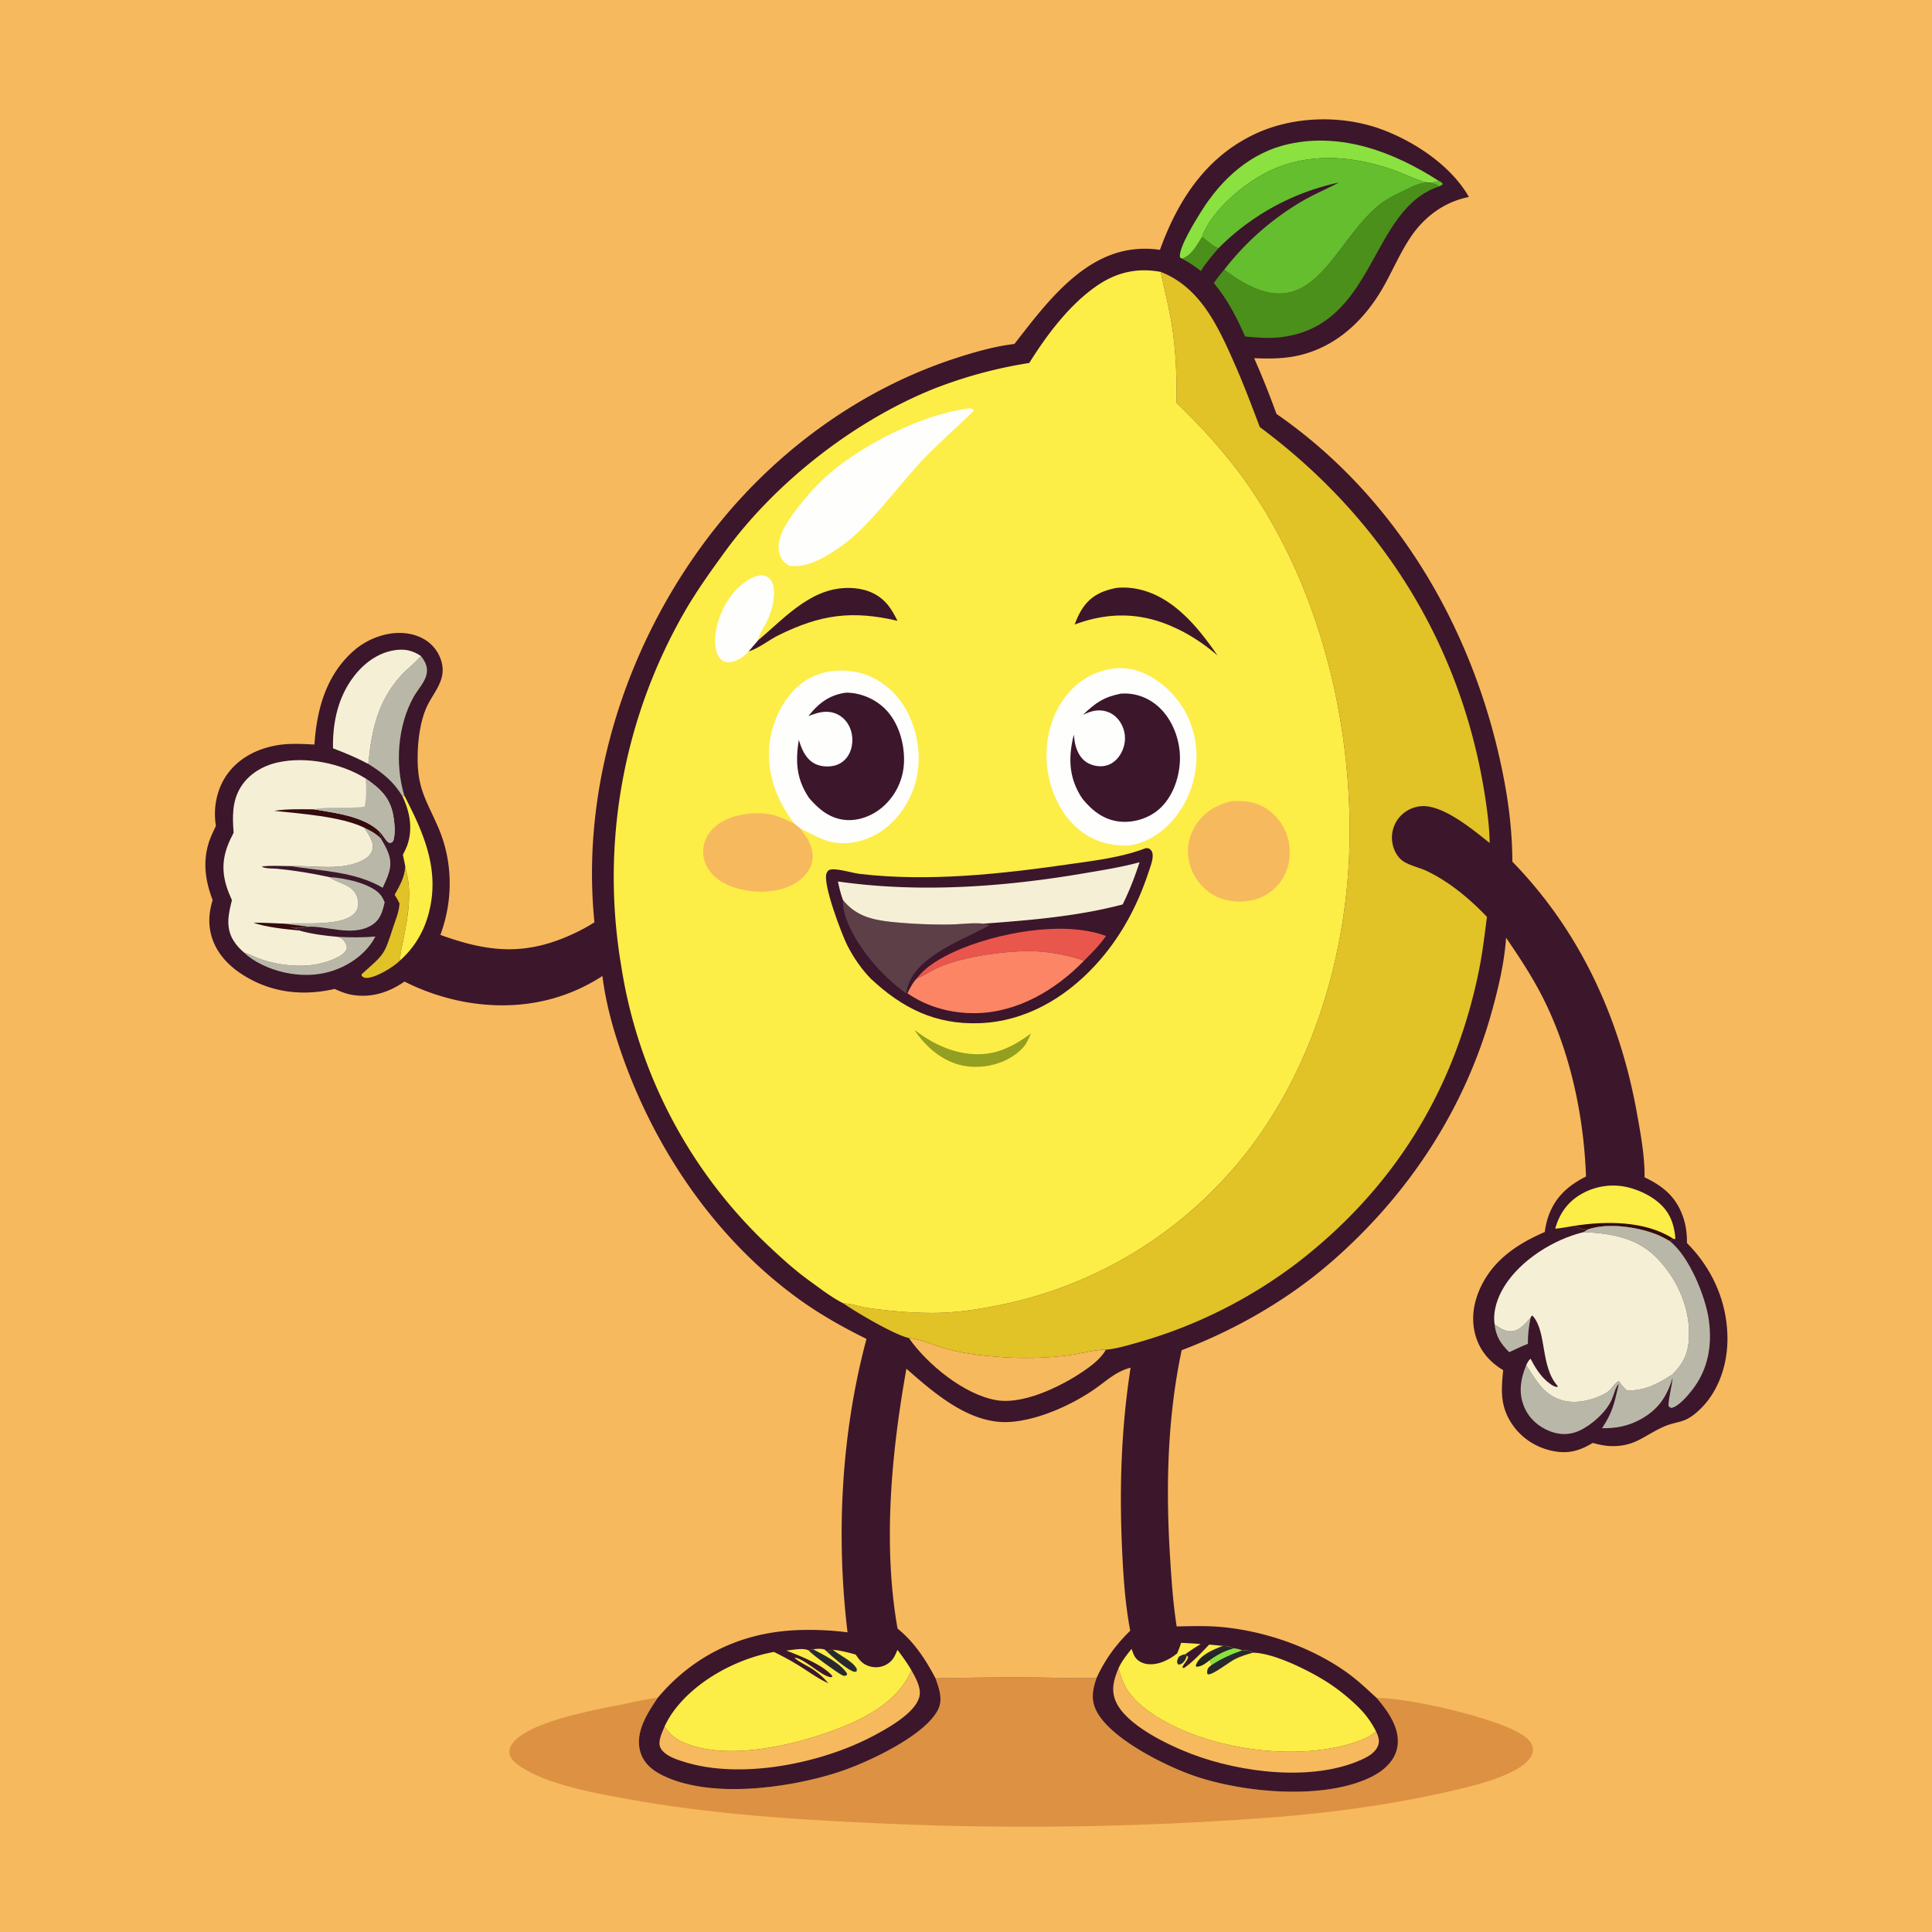 <svg version="1.1" xmlns="http://www.w3.org/2000/svg" style="display: block;" viewBox="0 0 2048 2048" width="1024" height="1024">
<defs>
	<linearGradient id="Gradient1" gradientUnits="userSpaceOnUse" x1="1285.71" y1="1758.54" x2="1282.88" y2="1751.44">
		<stop class="stop0" offset="0" stop-opacity="1" stop-color="rgb(29,34,29)"/>
		<stop class="stop1" offset="1" stop-opacity="1" stop-color="rgb(43,40,50)"/>
	</linearGradient>
</defs>
<path transform="translate(0,0)" fill="rgb(247,185,93)" d="M 0 0 L 2048 0 L 2048 2048 L 0 2048 L 0 0 z"/>
<path transform="translate(0,0)" fill="rgb(220,146,66)" d="M 991.729 1779.17 A 3383.97 3383.97 0 0 1 1090.24 1778.14 C 1114.28 1778.25 1138.37 1779.15 1162.4 1778.78 C 1158.46 1790.12 1156.28 1800.73 1161.53 1812.15 C 1175.37 1842.34 1234.97 1871.68 1264.91 1882.13 C 1317.55 1900.5 1402.73 1908.33 1452.95 1883.94 C 1464.48 1878.34 1475.6 1869.59 1479.89 1857.08 C 1483.9 1845.4 1481.11 1833.56 1475.58 1822.91 C 1471.23 1814.52 1465.41 1807.17 1459.37 1799.95 C 1493.15 1799.72 1577.44 1819.44 1607.49 1835.44 C 1613.91 1838.86 1622.68 1844.15 1624.59 1851.61 C 1625.59 1855.54 1624.58 1859.32 1622.48 1862.69 C 1609.63 1883.39 1552.05 1895.46 1528.53 1900.69 C 1471.5 1913.37 1411.95 1921.34 1353.74 1926.11 A 3437.86 3437.86 0 0 1 929.577 1932.74 C 841.286 1928.79 754.108 1922.96 666.96 1907.39 C 632.729 1901.27 582.069 1892.22 552.776 1873.34 C 547.782 1870.13 540.932 1865.16 540.09 1858.74 C 539.496 1854.2 541.32 1850.4 544.156 1846.98 C 562.758 1824.55 629.625 1812.78 658.517 1806.97 C 671.336 1804.39 684.319 1801.18 697.29 1799.65 C 693.639 1805.17 689.885 1810.7 686.66 1816.49 C 679.676 1829.01 674.547 1843.25 678.946 1857.6 C 682.366 1868.75 690.954 1876.12 701.036 1881.28 C 751.409 1907.1 835.1 1895.74 888.023 1878.77 C 917.172 1869.42 980.719 1840.39 994.51 1811.95 C 999.773 1801.1 995.377 1789.77 991.729 1779.17 z"/>
<path transform="translate(0,0)" fill="rgb(60,22,43)" d="M 1229.58 264.887 C 1248.6 212.285 1278.32 166.383 1330.63 141.897 C 1371.3 122.864 1422.97 121.683 1464.93 137.267 C 1499.67 150.17 1538.47 175.817 1557.06 208.809 C 1531.19 213.939 1510.06 229.548 1495.4 251.297 C 1484.57 267.363 1476.92 285.34 1467.53 302.238 C 1447.12 338.957 1416.28 368.635 1374.1 377.331 C 1359.3 380.383 1344.46 380.281 1329.44 379.706 C 1338.12 399.169 1345.82 418.812 1353.17 438.811 C 1484.87 529.986 1567.2 676.32 1595.4 832.167 C 1600.2 858.727 1603.09 886.414 1603.17 913.41 C 1674.68 986.745 1716.98 1079.1 1735.05 1179.12 C 1738.98 1200.9 1743.42 1224.57 1743.3 1246.72 L 1743.28 1247.98 C 1762.79 1257.29 1776.28 1268.29 1783.8 1289.11 C 1787.19 1298.46 1788.34 1307.77 1788.24 1317.69 C 1815.37 1344.88 1831.16 1380.57 1831.16 1419.27 C 1831.16 1446.07 1822.17 1474.27 1802.69 1493.32 C 1784.98 1510.65 1779.32 1504.9 1761.58 1513.28 C 1741.49 1522.77 1732.54 1533.37 1708.18 1532.92 C 1701.26 1532.8 1694.95 1531.3 1688.28 1529.59 C 1673.32 1538.66 1660.64 1541.67 1643.45 1537.52 C 1625.77 1533.25 1610.64 1522.57 1601.16 1507 C 1590.16 1488.93 1591.45 1472.61 1593.42 1452.41 C 1578.34 1443.39 1567.68 1430.53 1563.47 1413.29 C 1558.49 1392.91 1564.02 1372.3 1574.83 1354.77 C 1589.39 1331.16 1612.57 1316.77 1637.53 1305.98 C 1640.11 1286.09 1648.49 1269.73 1664.56 1257.41 C 1669.73 1253.45 1675.44 1250.1 1681.24 1247.14 C 1678.88 1182.67 1664.61 1114.83 1635.24 1057.05 C 1624.01 1034.95 1610.47 1014.47 1596.5 994.037 C 1594.7 1020.05 1588.88 1044.87 1582.04 1069.96 C 1553.39 1174.97 1493.38 1266.21 1411.53 1337.48 C 1365.4 1377.64 1309.73 1409.65 1252.62 1431.27 C 1237.24 1503.87 1235.71 1578.12 1240.39 1651.98 C 1241.91 1675.97 1243.57 1700.35 1247.34 1724.11 C 1263.08 1723.77 1278.83 1723.26 1294.53 1724.68 C 1340.84 1728.86 1390.81 1746.19 1428.54 1773.49 C 1439.57 1781.47 1449.35 1790.77 1459.37 1799.95 C 1465.41 1807.17 1471.23 1814.52 1475.58 1822.91 C 1481.11 1833.56 1483.9 1845.4 1479.89 1857.08 C 1475.6 1869.59 1464.48 1878.34 1452.95 1883.94 C 1402.73 1908.33 1317.55 1900.5 1264.91 1882.13 C 1234.97 1871.68 1175.37 1842.34 1161.53 1812.15 C 1156.28 1800.73 1158.46 1790.12 1162.4 1778.78 C 1138.37 1779.15 1114.28 1778.25 1090.24 1778.14 A 3383.97 3383.97 0 0 0 991.729 1779.17 C 995.377 1789.77 999.773 1801.1 994.51 1811.95 C 980.719 1840.39 917.172 1869.42 888.023 1878.77 C 835.1 1895.74 751.409 1907.1 701.036 1881.28 C 690.954 1876.12 682.366 1868.75 678.946 1857.6 C 674.547 1843.25 679.676 1829.01 686.66 1816.49 C 689.885 1810.7 693.639 1805.17 697.29 1799.65 C 732.486 1757.85 779.651 1733.39 834.175 1728.72 C 855.102 1726.93 877.566 1727.69 898.421 1730.33 C 886.064 1627.46 891.689 1519.56 918.513 1419.32 C 893.823 1407.09 869.865 1393.67 847.47 1377.56 C 757.596 1312.87 692.222 1215.71 657.087 1111.57 C 648.642 1086.54 641.849 1060.85 638.576 1034.59 C 593.051 1064.31 539.766 1071.9 486.782 1060.89 A 237.739 237.739 0 0 1 428.774 1040.49 C 411.961 1052.22 392.883 1058.19 372.341 1054.41 C 366.133 1053.27 360.497 1050.91 354.788 1048.32 C 320.685 1056.1 287.635 1052.43 257.572 1033.47 C 240.853 1022.92 227.461 1008.06 223.206 988.327 C 220.677 976.598 221.967 965.469 225.408 954.069 C 216.586 931.197 214.223 908.356 224.316 885.318 A 325.513 325.513 0 0 1 228.906 875.445 C 225.717 856.886 229.701 836.59 240.601 821.149 C 253.232 803.256 273.284 793.299 294.553 789.872 C 307.535 787.78 320.28 788.65 333.33 789.216 C 335.8 751.63 345.892 715.13 375.354 689.493 C 389.508 677.177 410.097 669.389 428.948 671.178 C 440.923 672.315 452.619 677.26 460.352 686.729 C 466.452 694.198 470.181 704.273 469.013 713.964 C 467.534 726.239 458.8 736.36 453.42 747.132 C 445.148 763.695 442.671 786.333 442.715 804.616 C 442.792 836.554 452.296 848.951 464.342 876.595 C 480.212 913.016 480.512 953.996 466.846 991.036 C 518.07 1009.57 557.069 1013.44 607.945 989.774 A 189.968 189.968 0 0 0 630.143 977.666 C 614.784 826.693 668.432 669.761 763.757 552.993 C 828.2 474.053 914.805 411.863 1011.93 380.076 C 1032.24 373.43 1054.05 367.102 1075.3 364.641 C 1107.29 323.636 1145.73 270.972 1201.19 264.43 C 1210.46 263.337 1220.36 263.406 1229.58 264.887 z"/>
<path transform="translate(0,0)" fill="rgb(74,144,26)" d="M 1274.17 251.261 C 1279.61 254.637 1285.86 261.262 1291.63 263.144 C 1284.99 270.895 1278.29 278.483 1273.03 287.281 C 1266.57 282.423 1260.14 277.847 1252.92 274.156 C 1263.2 270.868 1268.62 259.812 1274.17 251.261 z"/>
<path transform="translate(0,0)" fill="rgb(185,184,168)" d="M 1584.32 1403.8 C 1589.4 1407.65 1595.53 1411.63 1602.19 1411.22 C 1611 1410.69 1617.01 1402.83 1622.48 1396.83 C 1620.62 1406.18 1619.49 1414.99 1619.65 1424.53 C 1612.81 1427.03 1606.47 1430.41 1599.85 1433.39 C 1590.97 1424.55 1585.68 1416.65 1584.32 1403.8 z"/>
<path transform="translate(0,0)" fill="rgb(185,184,168)" d="M 397.966 992.663 C 388.824 1010.44 370.991 1023.12 352.249 1029.22 C 327.683 1037.22 298.739 1033.38 275.956 1021.7 C 270.01 1018.65 263.981 1014.91 259.239 1010.17 C 264.327 1011.17 269.432 1014.3 274.37 1016.07 C 299.13 1024.99 330.874 1027.57 355.248 1015.98 C 360.309 1013.58 365.703 1011.05 367.691 1005.46 C 367.775 1003.22 367.339 1001.86 366.321 999.909 C 364.137 995.713 362.382 994.367 357.963 993.066 C 371.44 993.801 384.497 994.007 397.966 992.663 z"/>
<path transform="translate(0,0)" fill="rgb(225,194,39)" d="M 429.612 918.648 L 431.576 927.629 C 436.553 950.26 431.802 974.302 427.493 996.651 C 426.198 1003.37 423.921 1011.16 424.256 1017.97 C 417.514 1024.84 399.397 1035.92 389.421 1036.64 C 386.718 1036.83 385.629 1036.33 383.554 1034.7 C 383.248 1032.49 382.81 1033.22 383.957 1032.18 C 407.115 1011.31 407.067 1013.05 416.566 983.437 C 419.48 974.351 422.838 967.48 423.498 957.786 C 422.107 954.509 420.165 951.505 418.333 948.461 C 423.906 938.623 428.746 930.189 429.612 918.648 z"/>
<path transform="translate(0,0)" fill="rgb(185,184,168)" d="M 386.104 877.363 C 392.706 880.332 398.282 883.382 403.522 888.522 C 410.323 900.134 416.43 909.901 412.596 923.881 C 410.989 929.741 408.219 935.551 405.672 941.056 C 375.85 923.668 340.75 923.411 307.658 918.097 C 332.307 917.086 363.002 923.844 385.495 911.366 C 389.77 908.994 393.36 905.729 394.673 900.878 C 397.01 892.241 390.4 884.222 386.104 877.363 z"/>
<path transform="translate(0,0)" fill="rgb(185,184,168)" d="M 349.018 929.714 C 364.247 930.498 392.805 936.311 402.941 948.075 C 405.089 950.568 406.485 953.428 407.774 956.423 C 405.388 966.606 403.182 975.289 393.495 981.034 C 373.231 993.052 346.584 981.376 326.518 982.338 C 317.966 981.105 309.344 980.255 300.777 979.093 C 317.381 978.309 334.162 979.733 350.677 977.657 C 359.593 976.537 371.74 974.181 377.259 966.419 C 379.971 962.605 380.328 957.738 379.274 953.275 C 375.636 937.852 361.592 937.675 350.623 930.758 C 350.083 930.418 349.553 930.062 349.018 929.714 z"/>
<path transform="translate(0,0)" fill="rgb(253,237,71)" d="M 426.642 844.25 L 428.545 843.259 C 450.42 885.375 468.1 926.117 452.634 974.335 A 99.219 99.219 0 0 1 424.256 1017.97 C 423.921 1011.16 426.198 1003.37 427.493 996.651 C 431.802 974.302 436.553 950.26 431.576 927.629 L 429.612 918.648 C 428.867 914.411 427.954 910.212 427.06 906.006 C 428.975 902.455 430.789 898.814 432.058 894.975 C 437.688 877.942 434.267 860.037 426.642 844.25 z"/>
<path transform="translate(0,0)" fill="rgb(185,184,168)" d="M 446.233 695.401 C 450.242 700.537 453.323 706.155 452.503 712.903 C 451.35 722.382 443.019 730.634 438.487 738.739 C 421.465 769.179 418.618 810.149 428.545 843.259 L 426.642 844.25 C 417.33 828.554 405.781 819.403 390.43 809.803 C 393.767 774.675 400.324 743.554 424.74 716.49 C 431.278 709.243 439.305 703.426 445.675 696.061 C 445.863 695.843 446.047 695.621 446.233 695.401 z"/>
<path transform="translate(0,0)" fill="rgb(253,237,71)" d="M 1648.6 1302.44 C 1653.04 1286.42 1662.06 1273.71 1676.83 1265.44 A 67.335 67.335 0 0 1 1728.86 1259.47 C 1744.45 1263.99 1761.44 1273.63 1769.32 1288.25 C 1773.45 1295.89 1775.17 1303.94 1775.98 1312.52 L 1775.37 1313.71 L 1773.14 1312.76 C 1772.1 1314.06 1771.58 1314.92 1770.06 1315.68 C 1766.51 1313.54 1762.93 1311.57 1759.14 1309.88 C 1738.65 1300.79 1703.75 1295.47 1682.36 1303.56 C 1677.77 1302.59 1672.75 1302.03 1668.75 1299.46 C 1662.09 1300.52 1655.32 1301.91 1648.6 1302.44 z"/>
<path transform="translate(0,0)" fill="rgb(53,11,15)" d="M 1668.75 1299.46 C 1702.12 1294.22 1743.66 1293.97 1773.14 1312.76 C 1772.1 1314.06 1771.58 1314.92 1770.06 1315.68 C 1766.51 1313.54 1762.93 1311.57 1759.14 1309.88 C 1738.65 1300.79 1703.75 1295.47 1682.36 1303.56 C 1677.77 1302.59 1672.75 1302.03 1668.75 1299.46 z"/>
<path transform="translate(0,0)" fill="rgb(245,240,213)" d="M 352.992 793.252 C 352.551 768.457 357.237 743.64 371.087 722.661 C 381.687 706.604 397.3 693.079 416.664 689.527 C 427.882 687.469 436.791 689.002 446.233 695.401 C 446.047 695.621 445.863 695.843 445.675 696.061 C 439.305 703.426 431.278 709.243 424.74 716.49 C 400.324 743.554 393.767 774.675 390.43 809.803 C 378.213 803.302 365.906 798.151 352.992 793.252 z"/>
<path transform="translate(0,0)" fill="rgb(139,225,63)" d="M 1252.92 274.156 L 1250.78 272.848 C 1249.03 262.937 1267.62 233.282 1273.53 223.848 C 1295 189.599 1325.63 161.646 1365.98 152.713 C 1422.63 140.174 1477.96 161.409 1525.14 191.728 C 1521.23 193.83 1512.96 193.837 1508.74 192.562 C 1497.09 189.047 1486.02 183.094 1474.4 179.221 C 1431.17 164.8 1386.15 161.402 1344.28 181.931 C 1318.74 194.448 1284.48 222.888 1274.44 250.407 C 1274.33 250.687 1274.26 250.976 1274.17 251.261 C 1268.62 259.812 1263.2 270.868 1252.92 274.156 z"/>
<path transform="translate(0,0)" fill="rgb(247,185,93)" d="M 1458.62 1835.24 C 1460.97 1840.03 1462.81 1845.01 1460.87 1850.25 C 1458.08 1857.79 1450.42 1862.09 1443.48 1865.23 C 1391.44 1888.79 1315.41 1879.24 1263.09 1859.29 C 1238.81 1850.03 1193.39 1828.74 1182.63 1803.23 C 1177.49 1791.03 1180.76 1780.22 1185.58 1768.67 C 1187.74 1775.14 1189.72 1781.91 1193 1787.91 C 1203.07 1806.35 1225.1 1820.21 1243.41 1829.26 C 1298.42 1856.45 1380.06 1866.46 1438.75 1846.08 C 1446.18 1843.5 1452.66 1840.52 1458.62 1835.24 z"/>
<path transform="translate(0,0)" fill="rgb(247,185,93)" d="M 966.25 1770.72 C 970.661 1778.57 976.937 1789.46 974.532 1798.72 C 970.083 1815.85 941.78 1831.49 927.474 1839.21 C 872.198 1869.05 787.2 1886.5 726.51 1868.04 C 717.859 1865.41 704.219 1861.23 700.031 1852.51 C 697.296 1846.81 701.011 1838.58 703.218 1833.13 A 180.783 180.783 0 0 1 704.418 1830.26 C 710.048 1838.14 715.568 1843.12 724.55 1847.07 C 770.134 1867.08 842.019 1850.24 887.51 1832.76 C 919.371 1820.52 951.838 1803.2 966.25 1770.72 z"/>
<path transform="translate(0,0)" fill="rgb(247,185,93)" d="M 963.47 1418.4 C 963.797 1418.43 964.124 1418.45 964.45 1418.48 C 976.816 1419.72 989.741 1426.03 1001.77 1429.43 C 1019.76 1434.51 1038.43 1436.77 1057.02 1438.28 C 1082.45 1440.34 1109.27 1439.91 1134.57 1436.48 C 1146.72 1434.83 1160.2 1430.63 1172.35 1430.73 C 1168.05 1438.14 1161.37 1444.17 1154.55 1449.23 C 1130.81 1466.81 1087.3 1489.29 1056.68 1484.31 C 1022.39 1478.73 982.804 1446.17 963.47 1418.4 z"/>
<path transform="translate(0,0)" fill="rgb(74,144,26)" d="M 1297.81 285.781 C 1300.05 287.607 1302.5 289.286 1304.87 290.948 C 1390.29 350.877 1409.34 262.369 1460.29 218.6 C 1468.01 211.968 1477.29 207.398 1486.39 202.975 C 1493.45 199.538 1501.21 195.239 1509.03 194.034 C 1515.25 193.074 1520.58 193.914 1525.74 197.579 C 1451.27 221.838 1459.21 345.199 1357.76 357.447 C 1345.21 358.962 1332.41 357.893 1319.88 356.711 C 1310.7 335.969 1301.27 317.586 1286.7 299.992 C 1290.22 295.037 1293.72 290.296 1297.81 285.781 z"/>
<path transform="translate(0,0)" fill="rgb(185,184,168)" d="M 1682.36 1303.56 C 1703.75 1295.47 1738.65 1300.79 1759.14 1309.88 C 1762.93 1311.57 1766.51 1313.54 1770.06 1315.68 C 1790.35 1331.32 1808.14 1374.33 1811.5 1399.72 C 1815.01 1426.34 1810.72 1451.69 1793.98 1473.16 C 1789.17 1479.33 1779.65 1490.9 1771.79 1492.45 C 1769.56 1491.7 1769.67 1491.86 1768.62 1489.76 C 1769.06 1479.88 1772.19 1470.32 1773.05 1460.46 C 1766.83 1481.02 1757.56 1494.52 1738.44 1504.91 C 1725.88 1511.74 1712.43 1514.28 1698.24 1513.95 C 1708.77 1498.05 1711.06 1488.66 1715.22 1470.35 C 1715.73 1468.08 1715.6 1469.07 1715.7 1466.99 C 1712.12 1471.69 1710.87 1478.24 1708.49 1483.66 C 1702.69 1496.85 1687.41 1510.45 1674.32 1516.53 C 1664.16 1521.24 1653.71 1521.26 1643.3 1517.29 C 1631.05 1512.62 1621.15 1503.94 1615.89 1491.83 C 1609.31 1476.65 1611.83 1461.81 1617.85 1447.11 C 1628.86 1463.86 1637.03 1480.42 1658.89 1485.11 C 1672.99 1488.14 1691.24 1483.53 1703.51 1475.99 C 1708.6 1472.87 1710.62 1466.6 1716.25 1463.94 C 1718.2 1467.95 1721.42 1470.82 1724.51 1473.97 C 1743.91 1474.31 1757.03 1467.16 1772.86 1456.92 C 1784.58 1445.15 1789.44 1435.09 1790.32 1418.35 C 1791.91 1387.81 1778.98 1357.95 1758.48 1335.7 C 1736.93 1312.31 1709.29 1307.45 1678.8 1306.08 L 1682.36 1303.56 z"/>
<path transform="translate(0,0)" fill="rgb(100,190,46)" d="M 1274.17 251.261 C 1274.26 250.976 1274.33 250.687 1274.44 250.407 C 1284.48 222.888 1318.74 194.448 1344.28 181.931 C 1386.15 161.402 1431.17 164.8 1474.4 179.221 C 1486.02 183.094 1497.09 189.047 1508.74 192.562 C 1512.96 193.837 1521.23 193.83 1525.14 191.728 C 1527.16 192.864 1528.71 193.066 1529.39 195.383 C 1528.17 196.187 1527.04 196.927 1525.74 197.579 C 1520.58 193.914 1515.25 193.074 1509.03 194.034 C 1501.21 195.239 1493.45 199.538 1486.39 202.975 C 1477.29 207.398 1468.01 211.968 1460.29 218.6 C 1409.34 262.369 1390.29 350.877 1304.87 290.948 C 1302.5 289.286 1300.05 287.607 1297.81 285.781 A 290.07 290.07 0 0 1 1383.4 211.498 C 1395.1 204.957 1407.43 199.867 1419.19 193.488 A 255.795 255.795 0 0 0 1291.63 263.144 C 1285.86 261.262 1279.61 254.637 1274.17 251.261 z"/>
<path transform="translate(0,0)" fill="rgb(253,237,71)" d="M 857.311 1749.68 L 861.844 1748.22 C 866.128 1747.9 870.197 1747.26 874.336 1748.68 L 876.641 1750.85 C 878.923 1749.76 880.321 1748.93 882.914 1748.83 C 891.178 1749.61 899.109 1751.72 907.095 1753.91 C 911.55 1760.69 915.427 1765.05 923.749 1766.83 A 22.844 22.844 0 0 0 941.469 1763.34 C 946.806 1759.73 949.025 1754.67 951.293 1748.86 C 956.652 1755.89 961.836 1763.06 966.25 1770.72 C 951.838 1803.2 919.371 1820.52 887.51 1832.76 C 842.019 1850.24 770.134 1867.08 724.55 1847.07 C 715.568 1843.12 710.048 1838.14 704.418 1830.26 C 706.76 1825.31 709.304 1820.69 712.434 1816.19 C 735.968 1782.33 780.415 1758.35 820.404 1751.13 C 830.144 1755.89 839.46 1760.92 848.647 1766.71 C 858.249 1772.75 867.61 1779.63 877.986 1784.29 C 873.442 1778.75 868.688 1774.56 862.894 1770.36 C 858.273 1767 844.605 1760.65 842.298 1757.2 C 853.035 1758.07 871.47 1777.77 881.549 1777.95 L 882.448 1776.72 C 872.242 1764.69 848.121 1755.3 833.523 1749.69 C 839.881 1749.06 852.141 1746.42 857.311 1749.68 z"/>
<path transform="translate(0,0)" fill="rgb(40,41,46)" d="M 876.641 1750.85 C 878.923 1749.76 880.321 1748.93 882.914 1748.83 L 883.611 1749.41 C 890.563 1755.08 904.227 1761.1 908.207 1769.05 L 908.186 1771.54 C 906.087 1772.51 905.89 1772.42 903.626 1771.53 C 897.321 1769.08 881.787 1756.01 876.641 1750.85 z"/>
<path transform="translate(0,0)" fill="rgb(40,41,46)" d="M 857.311 1749.68 L 861.844 1748.22 C 872.856 1754.12 891.166 1763.17 897.811 1773.9 L 897.718 1775.75 C 895.513 1776.54 895.098 1776.92 892.855 1775.85 C 887.723 1773.4 860.284 1753.46 857.311 1749.68 z"/>
<path transform="translate(0,0)" fill="rgb(253,237,71)" d="M 1252.03 1741.48 C 1258.94 1741.87 1265.91 1742.11 1272.8 1742.81 C 1267.14 1746.16 1261.8 1749.68 1256.49 1753.57 L 1258.07 1755.28 L 1259.47 1756.21 C 1259.26 1759.52 1254.7 1763.91 1253.34 1767.27 L 1254.78 1768.34 C 1264.28 1762.15 1273.81 1751.52 1281.85 1743.32 L 1296.42 1744.69 C 1300.68 1744.81 1304.36 1745.81 1308.34 1747.33 C 1311.16 1747.9 1314.05 1748.23 1316.64 1749.51 C 1321.12 1749.29 1324.35 1749.22 1328.17 1751.92 C 1350.97 1752.14 1390.25 1772.14 1409 1784.49 A 211.038 211.038 0 0 1 1440.63 1810.32 C 1448.16 1817.93 1453.79 1825.72 1458.62 1835.24 C 1452.66 1840.52 1446.18 1843.5 1438.75 1846.08 C 1380.06 1866.46 1298.42 1856.45 1243.41 1829.26 C 1225.1 1820.21 1203.07 1806.35 1193 1787.91 C 1189.72 1781.91 1187.74 1775.14 1185.58 1768.67 C 1189.05 1760.9 1194.23 1754.51 1199.49 1747.9 C 1200.56 1750.76 1201.58 1754 1203.26 1756.57 C 1206.06 1760.87 1211.29 1763.37 1216.27 1763.98 C 1227.57 1765.38 1239.23 1759.57 1247.8 1752.7 C 1249.41 1749 1250.81 1745.33 1252.03 1741.48 z"/>
<path transform="translate(0,0)" fill="rgb(40,41,46)" d="M 1249.64 1756.2 C 1252.09 1754.77 1253.6 1753.87 1256.49 1753.57 L 1258.07 1755.28 C 1257.29 1758.24 1255.62 1761.6 1252.96 1763.32 C 1251.13 1764.5 1250.8 1764.54 1248.6 1764.26 C 1247.62 1762.14 1247.51 1761.41 1248.29 1759.02 C 1248.56 1758.18 1249.21 1757.01 1249.64 1756.2 z"/>
<path transform="translate(0,0)" fill="url(#Gradient1)" d="M 1296.42 1744.69 C 1300.68 1744.81 1304.36 1745.81 1308.34 1747.33 C 1298.89 1749.57 1290.83 1753.88 1282.94 1759.47 C 1278.4 1762.82 1274.15 1766.7 1268.23 1766.81 L 1267.59 1765.53 C 1267.73 1765.12 1267.85 1764.72 1268.01 1764.32 C 1272.06 1754.2 1286.89 1748.24 1296.42 1744.69 z"/>
<path transform="translate(0,0)" fill="rgb(40,41,46)" d="M 1308.34 1747.33 C 1311.16 1747.9 1314.05 1748.23 1316.64 1749.51 C 1321.12 1749.29 1324.35 1749.22 1328.17 1751.92 C 1321.66 1753.68 1315.53 1755.62 1309.45 1758.59 C 1302.64 1761.93 1286.76 1774.93 1280.85 1774.93 L 1279.65 1774.05 C 1279.61 1771.77 1279.57 1769.89 1280.96 1767.96 C 1281.65 1767 1283.11 1765.98 1283.98 1765.27 L 1282.94 1759.47 C 1290.83 1753.88 1298.89 1749.57 1308.34 1747.33 z"/>
<path transform="translate(0,0)" fill="rgb(139,225,63)" d="M 1308.34 1747.33 C 1311.16 1747.9 1314.05 1748.23 1316.64 1749.51 C 1305.07 1753.7 1294.19 1758.33 1283.98 1765.27 L 1282.94 1759.47 C 1290.83 1753.88 1298.89 1749.57 1308.34 1747.33 z"/>
<path transform="translate(0,0)" fill="rgb(245,240,213)" d="M 1678.8 1306.08 C 1709.29 1307.45 1736.93 1312.31 1758.48 1335.7 C 1778.98 1357.95 1791.91 1387.81 1790.32 1418.35 C 1789.44 1435.09 1784.58 1445.15 1772.86 1456.92 C 1757.03 1467.16 1743.91 1474.31 1724.51 1473.97 C 1721.42 1470.82 1718.2 1467.95 1716.25 1463.94 C 1710.62 1466.6 1708.6 1472.87 1703.51 1475.99 C 1691.24 1483.53 1672.99 1488.14 1658.89 1485.11 C 1637.03 1480.42 1628.86 1463.86 1617.85 1447.11 C 1619.15 1444.56 1620.13 1442.1 1622.48 1440.34 C 1626.78 1448.6 1631.85 1457.06 1638.82 1463.34 C 1641.65 1465.89 1647.1 1470.51 1651.09 1470.26 L 1651.1 1469.12 C 1632.59 1448.35 1639.97 1411.88 1624.68 1394.78 L 1623.04 1395.53 L 1624.98 1394.86 L 1623.67 1394.61 L 1622.48 1396.83 C 1617.01 1402.83 1611 1410.69 1602.19 1411.22 C 1595.53 1411.63 1589.4 1407.65 1584.32 1403.8 C 1582.37 1389.72 1587.29 1375.51 1594.59 1363.68 C 1611.89 1335.65 1647.17 1313.62 1678.8 1306.08 z"/>
<path transform="translate(0,0)" fill="rgb(245,240,213)" d="M 247.644 882.79 C 246.377 866.024 245.902 849.463 255.055 834.556 C 263.643 820.571 278.367 811.825 294.118 808.276 C 324.275 801.482 361.583 808.96 387.589 825.233 C 402.883 835.808 413.467 845.4 416.876 864.487 C 418.266 872.271 419.363 884.046 416.822 891.461 C 414.911 893.263 415.076 893.372 412.48 893.372 C 408.691 891.368 405.92 884.599 402.104 881.304 C 402.514 883.651 403.113 885.351 404.174 887.482 L 403.522 888.522 C 398.282 883.382 392.706 880.332 386.104 877.363 C 390.4 884.222 397.01 892.241 394.673 900.878 C 393.36 905.729 389.77 908.994 385.495 911.366 C 363.002 923.844 332.307 917.086 307.658 918.097 C 297.743 918.017 287.313 917.257 277.479 918.529 C 280.478 921.045 289.573 920.487 293.642 920.894 C 312.381 922.769 330.614 925.751 349.018 929.714 C 349.553 930.062 350.083 930.418 350.623 930.758 C 361.592 937.675 375.636 937.852 379.274 953.275 C 380.328 957.738 379.971 962.605 377.259 966.419 C 371.74 974.181 359.593 976.537 350.677 977.657 C 334.162 979.733 317.381 978.309 300.777 979.093 C 309.344 980.255 317.966 981.105 326.518 982.338 C 325.912 982.516 325.31 982.711 324.698 982.873 C 319.715 984.192 313.466 982.507 307.867 983.471 C 311.033 983.851 314.243 984.079 317.294 985.048 L 317.041 986.32 C 329.351 990.042 345.109 991.998 357.963 993.066 C 362.382 994.367 364.137 995.713 366.321 999.909 C 367.339 1001.86 367.775 1003.22 367.691 1005.46 C 365.703 1011.05 360.309 1013.58 355.248 1015.98 C 330.874 1027.57 299.13 1024.99 274.37 1016.07 C 269.432 1014.3 264.327 1011.17 259.239 1010.17 C 254.709 1006.46 250.354 1001.81 247.326 996.776 C 238.966 982.886 242.161 968.86 245.852 954.214 C 243.683 949.25 241.51 944.292 239.945 939.097 C 233.637 918.162 237.447 901.775 247.644 882.79 z"/>
<path transform="translate(0,0)" fill="rgb(53,11,15)" d="M 268.762 978.082 C 279.419 978.002 290.128 978.679 300.777 979.093 C 309.344 980.255 317.966 981.105 326.518 982.338 C 325.912 982.516 325.31 982.711 324.698 982.873 C 319.715 984.192 313.466 982.507 307.867 983.471 C 311.033 983.851 314.243 984.079 317.294 985.048 L 317.041 986.32 C 304.054 985.22 280.484 982.709 268.762 978.082 z"/>
<path transform="translate(0,0)" fill="rgb(53,11,15)" d="M 290.56 859.532 C 304.504 857.311 318.693 857.836 332.766 857.912 C 354.979 861.751 384.98 864.992 402.104 881.304 C 402.514 883.651 403.113 885.351 404.174 887.482 L 403.522 888.522 C 398.282 883.382 392.706 880.332 386.104 877.363 C 361.13 865.352 318.542 862.561 290.56 859.532 z"/>
<path transform="translate(0,0)" fill="rgb(185,184,168)" d="M 387.589 825.233 C 402.883 835.808 413.467 845.4 416.876 864.487 C 418.266 872.271 419.363 884.046 416.822 891.461 C 414.911 893.263 415.076 893.372 412.48 893.372 C 408.691 891.368 405.92 884.599 402.104 881.304 C 384.98 864.992 354.979 861.751 332.766 857.912 C 345.974 854.605 369.756 857.663 386.499 854.986 C 388.492 844.777 388.371 835.575 387.589 825.233 z"/>
<path transform="translate(0,0)" fill="rgb(247,185,93)" d="M 960.831 1450.89 C 990.63 1477.07 1028.56 1510.37 1071.17 1507.29 C 1100.92 1505.13 1135.98 1489.45 1160.45 1472.43 C 1173.35 1463.46 1182.83 1453.87 1198.47 1449.81 C 1188.69 1513.02 1186.56 1574.72 1189.29 1638.57 C 1190.58 1668.57 1192.5 1699.08 1198.09 1728.64 C 1182.81 1743.55 1171.28 1759.33 1162.4 1778.78 C 1138.37 1779.15 1114.28 1778.25 1090.24 1778.14 A 3383.97 3383.97 0 0 0 991.729 1779.17 C 981.103 1758.97 969.282 1740.92 951.433 1726.32 C 935.67 1637.05 944.993 1539.55 960.831 1450.89 z"/>
<path transform="translate(0,0)" fill="rgb(225,194,39)" d="M 1230.41 288.237 C 1272.54 304.554 1291.44 346.48 1308.68 385.476 C 1318.44 407.576 1326.89 430.136 1335.46 452.719 C 1466.81 550.397 1551.07 686.71 1574.96 849.18 C 1577.11 863.766 1578.93 878.877 1579.11 893.62 C 1561.51 879.639 1528.74 851.956 1505.33 854.697 A 34.226 34.226 0 0 0 1481.65 868.573 A 33.649 33.649 0 0 0 1476.3 895.154 C 1477.8 902.115 1481.99 909.643 1488.2 913.423 C 1495.53 917.879 1505.36 919.814 1513.28 923.687 C 1537.29 935.43 1557.83 952.684 1576.23 971.909 C 1573.75 991.115 1571.5 1010.33 1567.62 1029.32 C 1541.82 1155.71 1477.87 1259.3 1375.62 1338.32 A 507.935 507.935 0 0 1 1207.66 1422.68 C 1196.52 1425.83 1183.86 1429.72 1172.35 1430.73 C 1160.2 1430.63 1146.72 1434.83 1134.57 1436.48 C 1109.27 1439.91 1082.45 1440.34 1057.02 1438.28 C 1038.43 1436.77 1019.76 1434.51 1001.77 1429.43 C 989.741 1426.03 976.816 1419.72 964.45 1418.48 C 964.124 1418.45 963.797 1418.43 963.47 1418.4 C 947.922 1414.84 908.132 1391.46 894.035 1381.61 C 902.897 1381.88 912.116 1385.44 921.011 1386.66 C 944.011 1389.82 968.313 1391.99 991.555 1391.73 C 1014.66 1391.47 1037.53 1387.98 1060.12 1383.31 A 442.523 442.523 0 0 0 1292.4 1255.11 C 1389.36 1154.62 1433 1007.12 1430.61 869.638 C 1428.45 745.578 1393.66 615.208 1322.06 512.804 C 1300.39 481.821 1274.33 453.263 1247.17 427.042 C 1247.45 397.452 1246.51 368.993 1241.42 339.775 C 1238.4 322.471 1233.97 305.435 1230.41 288.237 z"/>
<path transform="translate(0,0)" fill="rgb(253,237,71)" d="M 1091.04 384.773 C 1109.82 354.742 1134.2 322.189 1163.71 302.293 C 1184.28 288.427 1206.09 283.636 1230.41 288.237 C 1233.97 305.435 1238.4 322.471 1241.42 339.775 C 1246.51 368.993 1247.45 397.452 1247.17 427.042 C 1274.33 453.263 1300.39 481.821 1322.06 512.804 C 1393.66 615.208 1428.45 745.578 1430.61 869.638 C 1433 1007.12 1389.36 1154.62 1292.4 1255.11 A 442.523 442.523 0 0 1 1060.12 1383.31 C 1037.53 1387.98 1014.66 1391.47 991.555 1391.73 C 968.313 1391.99 944.011 1389.82 921.011 1386.66 C 912.116 1385.44 902.897 1381.88 894.035 1381.61 C 881.519 1375.39 868.928 1365.54 857.582 1357.33 C 842.152 1346.18 828.156 1333.4 814.319 1320.36 A 515.379 515.379 0 0 1 658.44 1023.46 A 564.054 564.054 0 0 1 725.712 648.485 C 738.477 626.331 753.51 605.381 768.552 584.726 C 821.828 511.575 904.528 446.841 988.353 412.743 A 478.741 478.741 0 0 1 1091.04 384.773 z"/>
<path transform="translate(0,0)" fill="rgb(147,159,32)" d="M 969.327 1091.75 C 985.281 1103.85 1002.55 1113.13 1022.54 1116.37 C 1050.75 1120.94 1070.61 1111.7 1092.99 1095.55 C 1091.25 1099.44 1089.29 1103.17 1087.3 1106.93 C 1083.73 1111.96 1079.08 1115.96 1073.98 1119.38 C 1058.8 1129.55 1038.24 1133.2 1020.4 1129.52 C 998.874 1125.07 981.136 1109.7 969.327 1091.75 z"/>
<path transform="translate(0,0)" fill="rgb(60,22,43)" d="M 803.249 679.082 C 833.403 653.822 862.292 619.625 905.891 623.553 C 920.036 624.827 932.465 630.421 941.468 641.657 C 945.504 646.696 948.434 652.377 951.4 658.081 C 903.173 646.851 869.975 651.285 825.189 673.41 C 814.877 678.504 804.362 687.343 793.446 690.556 C 796.575 686.646 799.989 682.889 803.249 679.082 z"/>
<path transform="translate(0,0)" fill="rgb(60,22,43)" d="M 1183.53 623.2 A 77.484 77.484 0 0 1 1203.71 623.971 C 1242.46 630.844 1269.56 664.301 1290.58 694.778 C 1279.75 685.443 1269.05 677.926 1256.56 670.975 C 1252.36 668.627 1247.96 666.567 1243.57 664.585 C 1208.97 648.961 1174.5 648.798 1139.24 662.009 C 1141.33 656.115 1144.01 650.237 1147.46 645.004 C 1156.32 631.584 1168.31 626.199 1183.53 623.2 z"/>
<path transform="translate(0,0)" fill="rgb(254,254,253)" d="M 793.446 690.556 C 791.853 692.32 790.224 693.998 788.342 695.461 C 783.354 699.336 776.283 703.028 769.738 701.78 C 766.528 701.168 763.884 699.244 762.155 696.482 C 756.712 687.79 757.495 675.141 759.576 665.52 C 763.816 645.915 775.575 625.636 792.937 614.879 C 798.007 611.739 805.369 608.432 811.424 610.531 C 814.536 611.609 816.937 614.187 818.341 617.096 C 823.359 627.489 818.795 646.045 814.208 656.115 C 811.026 663.099 806.056 670.05 803.777 677.317 C 803.593 677.903 803.425 678.494 803.249 679.082 C 799.989 682.889 796.575 686.646 793.446 690.556 z"/>
<path transform="translate(0,0)" fill="rgb(247,185,93)" d="M 848.751 878.456 C 850.738 882.201 853.752 885.469 855.908 889.142 C 860.577 897.093 863.102 906.8 860.348 915.826 C 857.338 925.69 848 934.216 838.832 938.56 C 820.007 947.48 794.67 946.964 775.403 939.707 C 763.782 935.33 753.168 927.714 748.134 916.002 A 32.721 32.721 0 0 1 747.865 890.281 C 752.371 879.341 761.89 871.922 772.63 867.595 C 786.789 861.892 806.34 860.248 821.104 864.353 C 828.172 866.318 835.111 869.973 841.871 872.845 C 844.147 874.68 846.617 876.467 848.751 878.456 z"/>
<path transform="translate(0,0)" fill="rgb(247,185,93)" d="M 1306.14 849.19 C 1321.05 848.55 1334.01 850.253 1346.18 859.865 A 54.932 54.932 0 0 1 1366.94 898.42 C 1368.2 912.45 1364.42 926.606 1355.25 937.458 C 1345.89 948.537 1333.5 954.24 1319.25 955.518 C 1307.72 956.396 1296.01 954.393 1285.94 948.507 A 55.042 55.042 0 0 1 1260.59 913.858 C 1257.48 900.612 1259.82 887.216 1266.95 875.646 C 1276.16 860.687 1289.37 853.15 1306.14 849.19 z"/>
<path transform="translate(0,0)" fill="rgb(254,254,253)" d="M 1024.1 433.367 C 1026.27 433.083 1028.46 432.58 1030.57 433.356 C 1031.99 433.877 1031.55 433.953 1032.09 435.624 C 1013.42 454.088 993.273 471.035 975.427 490.338 C 950.749 517.031 920.963 558.281 892.359 578.59 C 877.611 589.062 855.723 602.882 836.843 599.702 C 835.19 598.708 833.473 597.698 831.986 596.464 C 828.211 593.331 826.044 587.772 825.501 583.019 C 823.784 567.974 835.382 551.637 844.042 540.196 C 855.126 525.552 867.825 511.45 881.947 499.702 C 918.152 469.584 977.146 440.006 1024.1 433.367 z"/>
<path transform="translate(0,0)" fill="rgb(254,254,253)" d="M 841.871 872.845 C 823.064 848.273 811.772 818.126 815.871 786.813 C 818.925 763.479 830.881 738.827 849.809 724.33 C 865.205 712.539 884.539 708.98 903.518 711.667 C 923.88 714.55 942.383 726.459 954.488 742.937 C 970.006 764.061 976.878 793.626 972.65 819.432 C 968.736 843.324 955.428 866.056 935.627 880.174 C 920.97 890.625 901.896 896.057 883.955 893.032 C 870.72 890.8 860.651 883.822 848.751 878.456 C 846.617 876.467 844.147 874.68 841.871 872.845 z"/>
<path transform="translate(0,0)" fill="rgb(60,22,43)" d="M 896.211 734.325 C 897.167 734.304 898.125 734.276 899.081 734.31 C 913.886 734.835 929.202 741.815 939.348 752.593 C 952.829 766.913 958.903 788.365 958.28 807.713 A 65.835 65.835 0 0 1 936.809 854.399 C 926.421 863.908 911.86 870.086 897.627 869.273 C 880.421 868.291 868.396 858.303 857.707 845.945 C 844.257 825.973 843.024 807.552 846.811 784.244 C 849.551 793.597 853.767 803.708 862.564 808.887 C 869.115 812.744 878.25 813.413 885.49 811.315 C 892.125 809.393 897.374 804.795 900.382 798.606 C 904.2 790.752 904.457 781.21 901.551 773.025 C 898.993 765.82 893.576 759.645 886.481 756.659 C 876.228 752.346 866.787 755.321 857.027 759.087 C 867.479 745.696 878.891 736.859 896.211 734.325 z"/>
<path transform="translate(0,0)" fill="rgb(254,254,253)" d="M 1183.08 708.373 C 1200.82 707.273 1215.54 713.321 1229.58 723.717 A 95.741 95.741 0 0 1 1267.27 787.212 A 103.64 103.64 0 0 1 1247.67 863.963 C 1235.05 880.679 1217.15 893.519 1196.15 896.341 C 1176.42 896.737 1159.41 892.04 1143.9 879.501 C 1124.13 863.518 1112.58 837.136 1109.93 812.26 C 1107.07 785.331 1114.19 756.837 1131.56 735.777 A 75.269 75.269 0 0 1 1183.08 708.373 z"/>
<path transform="translate(0,0)" fill="rgb(60,22,43)" d="M 1188.42 735.228 C 1190.09 735.14 1191.71 735.113 1193.38 735.153 C 1208.07 735.503 1221.53 741.912 1231.54 752.604 C 1244.74 766.698 1251.62 787.679 1250.75 806.836 C 1249.91 825.325 1242.78 845.465 1228.57 857.876 C 1217.62 867.439 1202.02 872.297 1187.54 870.978 C 1170.59 869.436 1157.99 859.648 1147.64 846.982 C 1146.72 845.672 1145.84 844.378 1145.02 843.001 C 1132.61 822.098 1132.64 801.801 1138.26 778.732 C 1138.8 782.928 1139.21 787.291 1140.42 791.346 C 1142.62 798.71 1146.76 805.662 1153.82 809.22 C 1160.05 812.359 1167.79 813.314 1174.44 810.968 C 1181.69 808.406 1186.91 802.29 1189.88 795.356 C 1193.35 787.275 1193.47 778.277 1189.97 770.185 C 1186.93 763.144 1181.43 757.123 1174.07 754.567 C 1164.64 751.293 1156.58 753.619 1148.05 757.734 C 1161.06 745.043 1170.38 738.727 1188.42 735.228 z"/>
<path transform="translate(0,0)" fill="rgb(60,22,43)" d="M 1214.67 899.044 C 1216.01 899.004 1217.1 899.306 1218.39 899.603 C 1220.47 901.582 1221.31 902.151 1221.78 905.126 C 1222.71 910.848 1219.17 919.457 1217.38 924.903 C 1205.44 961.126 1187.31 994.585 1161.42 1022.78 C 1129 1058.09 1086.71 1082.88 1038.14 1084.62 C 991.565 1086.29 956.377 1068.67 923.023 1037.39 C 912.866 1026.92 904.769 1014.99 898.113 1002.03 C 892.924 991.934 871.155 935.577 876.384 925.262 C 877.032 923.985 877.843 922.521 879.287 922.059 C 886.274 919.825 903.169 925.414 911.419 926.38 C 984.6 934.95 1061.89 926.421 1134.46 915.967 C 1161.51 912.071 1189.01 908.909 1214.67 899.044 z"/>
<path transform="translate(0,0)" fill="rgb(233,86,75)" d="M 972.251 1036.79 C 981.058 1024.5 998.392 1014.84 1011.89 1008.71 C 1055.09 989.113 1127.34 975.147 1172.38 992.172 C 1165.71 1001.86 1157.52 1010.14 1149.16 1018.35 C 1133.72 1013.18 1117.26 1009.65 1100.99 1008.59 C 1071.52 1006.67 1018.54 1013.66 991.586 1027.03 C 985.284 1030.16 978.895 1034.57 972.251 1036.79 z"/>
<path transform="translate(0,0)" fill="rgb(93,63,71)" d="M 893.561 953.994 C 907.008 970.719 923.981 974.932 944.484 977.202 A 550.689 550.689 0 0 0 1007.26 979.988 C 1018.59 979.786 1031.39 977.898 1042.52 979.14 C 1044.73 979.866 1043.78 979.704 1046.18 979.861 C 1046.76 979.898 1047.34 979.917 1047.91 979.946 L 1048.39 981.164 C 1028.18 992.141 1005.3 1001.05 986.875 1014.78 C 973.556 1024.71 963.089 1036.04 960.69 1053.01 C 949.704 1045.42 939.488 1035.96 930.439 1026.17 C 915.118 1009.59 892.579 977.81 893.561 953.994 z"/>
<path transform="translate(0,0)" fill="rgb(251,133,101)" d="M 972.251 1036.79 C 978.895 1034.57 985.284 1030.16 991.586 1027.03 C 1018.54 1013.66 1071.52 1006.67 1100.99 1008.59 C 1117.26 1009.65 1133.72 1013.18 1149.16 1018.35 C 1119.02 1049.39 1078.85 1073.23 1034.52 1074 C 1008.94 1074.45 982.992 1067.6 961.859 1052.89 C 964.627 1047.51 967.814 1040.99 972.251 1036.79 z"/>
<path transform="translate(0,0)" fill="rgb(245,240,213)" d="M 888.21 934.406 C 973.692 946.648 1062.82 940.368 1147.68 925.976 C 1167.84 922.557 1188.24 919.401 1207.99 914.024 C 1202.95 929.456 1197.28 944.186 1190.05 958.761 C 1141.99 971.431 1091.95 975.445 1042.52 979.14 C 1031.39 977.898 1018.59 979.786 1007.26 979.988 A 550.689 550.689 0 0 1 944.484 977.202 C 923.981 974.932 907.008 970.719 893.561 953.994 C 891.168 947.548 889.646 941.123 888.21 934.406 z"/>
</svg>